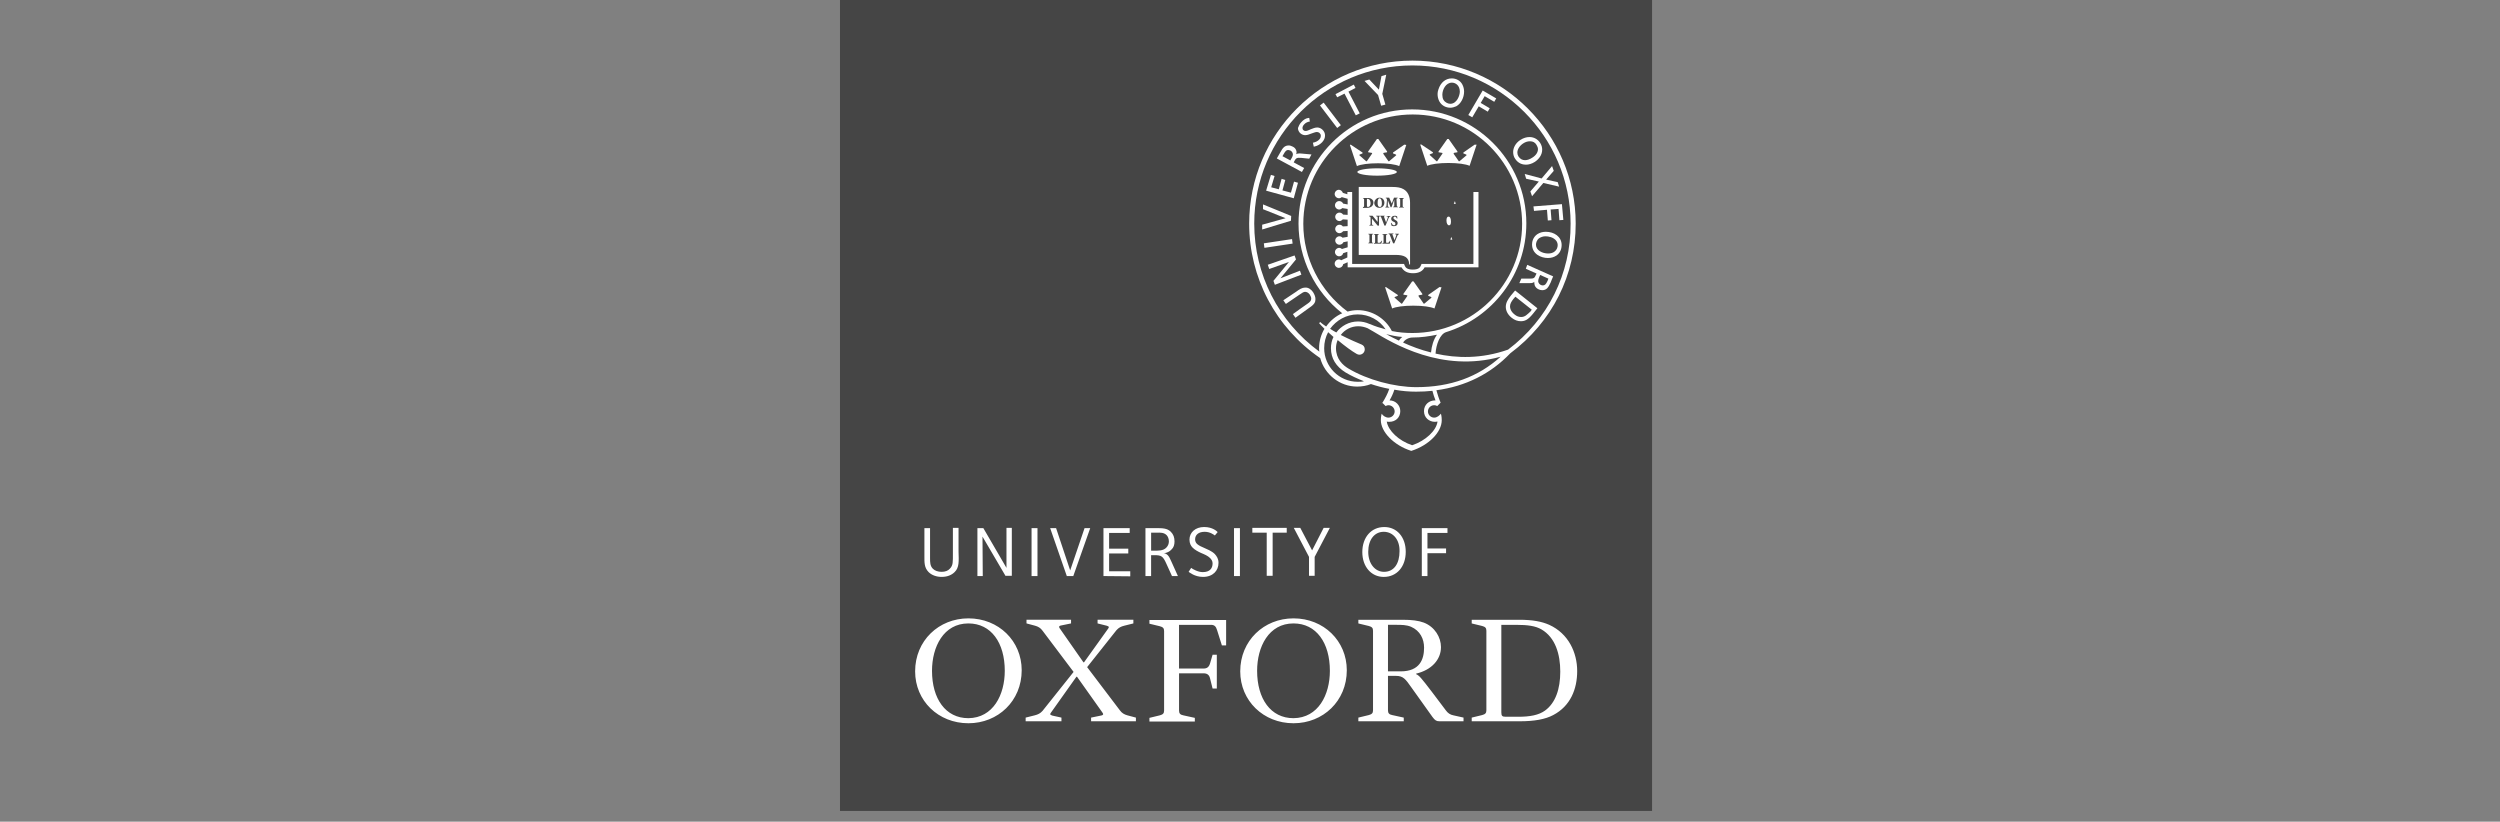 <svg fill="none" height="47" viewBox="0 0 143 47" width="143" xmlns="http://www.w3.org/2000/svg"><rect x="0" y="0" width="143" height="47" fill="#808080" stroke="none"/><path d="m48.047 0h46.451v46.387h-46.451z" fill="#454545"/><g fill="#fff"><path d="m58.441 38.338c0 1.758-1.355 3.032-3.048 3.032-1.726 0-3.048-1.29-3.048-2.968 0-1.758 1.355-3.032 3.048-3.032 1.726 0 3.048 1.29 3.048 2.968zm-.968.032c0-1.597-.774-2.71-2.081-2.71-1.419 0-2.081 1.339-2.081 2.71 0 1.597.774 2.71 2.081 2.71 1.419-.016 2.081-1.339 2.081-2.71zm19.564-.032c0 1.758-1.355 3.032-3.048 3.032-1.726 0-3.048-1.29-3.048-2.968 0-1.758 1.355-3.032 3.048-3.032 1.726 0 3.048 1.29 3.048 2.968zm-.968.032c0-1.597-.774-2.71-2.081-2.71-1.419 0-2.081 1.339-2.081 2.71 0 1.597.774 2.71 2.081 2.71 1.419-.016 2.081-1.339 2.081-2.71zm3.323.032h.726c1.097 0 1.339-.694 1.339-1.355 0-.5-.226-.968-.742-1.194-.274-.113-.532-.113-.887-.113h-.435zm1.339.919c-.339-.484-.468-.661-.887-.661h-.452v1.968c0 .161.065.242.242.274l.661.145v.21h-2.597v-.21l.597-.145c.177-.048.242-.113.242-.274v-4.548c0-.161-.065-.226-.242-.274l-.597-.145v-.21h2.532c.532 0 .903.048 1.21.161.629.242.984.839.984 1.403 0 .71-.532 1.306-1.419 1.516v.032c.177.081.274.194.903 1.016l.79 1.048c.113.161.258.258.435.29l.581.129v.21h-1.387c-.161 0-.242-.048-.387-.242zm-11.371-1.871h.242v1.935h-.242l-.145-.581c-.048-.21-.177-.29-.371-.29h-1.403v2.129c0 .161.065.242.242.274l.661.145v.21h-2.597v-.21l.597-.145c.177-.048.242-.113.242-.274v-4.548c0-.161-.065-.226-.242-.274l-.597-.145v-.21h4.387v1.452h-.242l-.274-.871c-.065-.226-.161-.306-.355-.306h-1.823v2.5h1.403c.194 0 .306-.081.371-.29zm14.822 3.807v-.21l.597-.145c.177-.048.242-.113.242-.274v-4.548c0-.161-.065-.226-.242-.274l-.597-.145v-.21h2.726c.742 0 1.274.097 1.71.29 1.097.5 1.597 1.581 1.597 2.645 0 1.032-.387 2-1.371 2.516-.452.242-1.081.355-1.903.355zm1.694-5.516v5c0 .21.048.258.258.258h.71c.677 0 1.177-.097 1.532-.355.597-.435.871-1.226.871-2.226 0-.984-.274-1.952-1.081-2.419-.339-.194-.774-.258-1.452-.258zm-25.161 5.306v.21h-2.048v-.21l.516-.129c.194-.048.323-.113.452-.258l1.774-2.226-1.774-2.355c-.113-.161-.258-.242-.435-.29l-.484-.129v-.21h2.548v.21l-.548.113c-.194.032-.145.113-.048.242l1.306 1.871h.032l1.339-1.871c.097-.129.129-.177-.048-.226l-.516-.129v-.21h2.048v.21l-.516.129c-.194.048-.323.113-.452.258l-1.677 2.113 1.871 2.468c.113.161.258.242.435.29l.484.129v.21h-2.564v-.21l.548-.113c.194-.032.161-.097.065-.226l-1.419-2h-.032l-1.419 2c-.097.129-.129.177.048.226zm-6.113-8.322c-.161.161-.403.274-.742.274-.29 0-.565-.097-.742-.274-.258-.258-.242-.565-.242-.903v-1.613h.323v1.726c0 .226 0 .435.161.597.113.113.29.177.5.177.21 0 .371-.065.468-.177.194-.194.177-.387.177-.887v-1.452h.323v1.371c.016.516.048.903-.226 1.161zm2.919.226-1.323-2.258.016 2.258h-.306v-2.742h.339l1.323 2.274v-2.29h.306v2.742h-.355zm1.484 0v-2.742h.339v2.742zm2.387 0h-.371l-.952-2.742h.339l.806 2.419.823-2.419h.323zm1.726 0v-2.742h1.5v.274h-1.177v.903h1.097v.274h-1.097v1.016h1.21v.29zm3.613-2.339c-.161-.161-.355-.145-.581-.145h-.306v1.032h.113c.274 0 .581.016.758-.177.097-.097.145-.226.145-.355 0-.161-.065-.29-.129-.355zm.306 2.339-.323-.71c-.194-.435-.29-.484-.677-.484h-.194v1.194h-.323v-2.742h.597c.371 0 .645 0 .855.21.145.145.21.323.21.548 0 .194-.048.355-.177.468-.097.113-.258.194-.435.21.097 0 .177.065.226.113.081.081.129.194.21.371l.371.823zm3.548 0v-2.742h.339v2.742zm2.21-2.484v2.468h-.339v-2.468h-.823v-.274h1.968v.274zm2.403 1.387v1.081h-.323v-1.081l-.871-1.661h.371l.677 1.29.661-1.29h.355zm3.952-1.435c-.532 0-.887.452-.887 1.145 0 .677.387 1.145.903 1.145.581 0 .887-.484.887-1.177.016-.661-.371-1.113-.903-1.113zm0 2.581c-.71 0-1.226-.581-1.226-1.419 0-.855.516-1.435 1.258-1.435.726 0 1.226.581 1.226 1.419s-.5 1.435-1.258 1.435zm2.5-2.532v.903h1.065v.274h-1.065v1.306h-.323v-2.742h1.468v.274h-1.145zm-13.613.403c0-.419.339-.726.839-.726s.742.258.774.29l-.161.194c-.065-.048-.274-.21-.581-.21-.355 0-.548.177-.548.435 0 .113.048.21.129.274.097.081.226.145.387.21.177.081.435.177.613.355.113.129.21.274.21.5 0 .452-.323.806-.887.806-.484 0-.79-.274-.823-.29l.145-.226c.081.065.387.242.661.242.419 0 .565-.226.565-.5 0-.129-.065-.226-.145-.306-.129-.129-.323-.21-.516-.29-.177-.081-.355-.177-.484-.306-.097-.097-.177-.242-.177-.452zm16.242-19.887v4.113h-2.968l-.032.081c-.048.129-.145.242-.468.242-.323 0-.419-.113-.468-.242l-.032-.081h-2.968v-4.113h-.274v.129l-.258-.081c-.032-.097-.129-.177-.226-.177-.129 0-.242.113-.242.242 0 .129.113.242.242.242.065 0 .113-.016.161-.065l.339.097v.323l-.258-.048c-.032-.081-.129-.145-.226-.145-.129 0-.242.113-.242.242s.113.242.242.242c.065 0 .129-.032.177-.081l.306.048v.339l-.258-.016c-.048-.065-.113-.113-.21-.113-.129 0-.242.113-.242.242 0 .129.113.242.242.242.081 0 .145-.048.194-.097l.274.016v.371l-.274.016c-.048-.065-.113-.097-.194-.097-.129 0-.242.113-.242.242s.113.242.242.242c.081 0 .161-.048.21-.113l.258-.016v.339l-.29.048c-.048-.048-.113-.081-.177-.081-.129 0-.242.113-.242.242s.113.242.242.242c.097 0 .194-.065.226-.145l.242-.048v.339l-.323.097c-.048-.032-.097-.065-.161-.065-.129 0-.242.113-.242.242s.113.242.242.242c.113 0 .21-.081.226-.177l.242-.081v.323l-.355.161c-.032-.032-.081-.048-.129-.048-.129 0-.242.113-.242.242 0 .129.113.242.242.242.113 0 .226-.081.242-.21l.258-.113v.29h3.081c.129.226.339.339.661.339.323 0 .548-.113.661-.339h3.081v-4.306z"/><path d="m78.77 10.048c.624 0 1.129-.094 1.129-.21s-.505-.21-1.129-.21c-.624 0-1.129.094-1.129.21s.505.21 1.129.21z"/><path d="m80.324 8.274-.645.452v.048l.161.065c.032.016.032.032.016.048l-.403.339h-.032l-.29-.419c-.016-.032-.016-.048.016-.065l.194-.032v-.048l-.5-.71h-.081l-.5.71v.048l.194.032c.032 0 .048.032.016.065l-.29.419h-.032l-.387-.339c-.016-.016-.016-.032.016-.048l.161-.065v-.048l-.677-.452-.048.016.403 1.21c.21-.097.661-.161 1.21-.161s1 .065 1.21.161l.403-1.21z"/><path d="m82.339 16.419-.645.452v.048l.161.065c.032.016.032.032.016.048l-.403.339h-.032l-.29-.419c-.016-.032-.016-.048.016-.065l.194-.032v-.048l-.5-.71h-.081l-.5.71v.048l.194.032c.032 0 .048.032.016.065l-.29.419h-.032l-.387-.339c-.016-.016-.016-.032.016-.048l.161-.065v-.048l-.677-.452-.048.016.403 1.21c.21-.097.661-.161 1.21-.161.548 0 1.0.065 1.21.161l.403-1.21z"/><path d="m84.348 8.274-.645.452v.048l.161.065c.032.016.032.032.016.048l-.403.339h-.032l-.29-.419c-.016-.032-.016-.048.016-.065l.194-.032v-.048l-.5-.71h-.081l-.5.71v.048l.194.032c.032 0 .048.032.016.065l-.29.419h-.032l-.387-.355c-.016-.016-.016-.032.016-.048l.161-.065v-.048l-.677-.452-.048.016.403 1.21c.21-.097.661-.161 1.21-.161.548 0 1 .065 1.21.161l.403-1.21zm-3.693 3.323c0-.339-.113-.629-.371-.774-.161-.097-.371-.129-.645-.129h-1.919v3.887h2.097c.484 0 .774.113.79.548h.048zm-1.419.242c.048 0 .065-.016.065-.048 0-.032.016-.065.016-.145l.016-.177c0-.113 0-.113-.065-.129v-.032h.194l.145.339.129-.339h.21v.032c-.065 0-.065.016-.065.097l.016.29c0 .097-0.0.097.065.097v.032h-.274v-.032c.065 0 .065-.016.065-.097v-.306l-.161.435h-.048l-.161-.403v.339c0 .032.016.032.081.048v.032h-.21zm.5.855c-.081-.032-.161-.081-.161-.177 0-.097.065-.177.21-.177.032 0 .048 0 .081.016.016 0 .032.016.048.016 0 .032.016.081.016.129h-.032c-.016-.048-.048-.113-.113-.113-.048 0-.081.032-.081.081 0 .048.032.065.081.097l.016.016c.081.032.145.081.145.177 0 .113-.081.177-.21.177-.032 0-.065 0-.097-.016-.032-.016-.048-.016-.048-.016 0-.032-.016-.081-.032-.145l.032-.016c.016.048.065.145.145.145.048 0 .081-.032.081-.081 0-.065-.032-.097-.081-.113zm-.565-.274c.016.048.081.21.113.306.032-.081.081-.242.097-.274.016-.048.016-.065-.032-.065h-.032v-.032h.21v.032c-.048 0-.065.016-.097.081 0 .016-.113.274-.177.435h-.065c-.065-.161-.145-.371-.177-.452-.032-.081-.048-.081-.081-.081v-.032h.274v.032h-.032c-.016.016-.016.032 0 .048zm-.258-1.113c.161 0 .274.113.274.29s-.129.29-.29.29c-.177 0-.29-.129-.29-.29.016-.129.113-.29.306-.29zm-.952.565v-.032c.065 0 .065-.016.065-.097v-.29c0-.097 0-.097-.065-.097v-.032h.258c.113 0 .194.016.258.081.048.032.081.097.081.177 0 .21-.161.306-.355.306h-.242zm.581 1.532c-.065 0-.065.016-.065.097v.29c0 .097 0 .097.065.097v.032h-.274v-.032c.065 0 .065-.016.065-.097v-.29c0-.097 0-.097-.065-.097v-.032h.274zm0-.5h-.21v-.032c.032 0 .065-.016.065-.048v-.323c0-.065 0-.081-.016-.097-.016-.016-.032-.016-.065-.032v-.032h.194l.29.355v-.113-.161c0-.032-.032-.048-.081-.048v-.032h.226v.032c-.048 0-.065.016-.065.048v.484h-.081l-.323-.403v.323c0 .032.032.048.081.048zm.468 1.032h-.419v-.032c.065 0 .065-.016.065-.097v-.29c0-.097 0-.097-.065-.097v-.032h.274v.032c-.065 0-.065.016-.065.097v.29c0 .048 0 .065.016.081h.065c.032 0 .065 0 .081-.032.016-.016.032-.032.048-.081h.032c0 .048-.016.129-.032.161zm.484 0h-.419v-.032c.065 0 .065-.016.065-.097v-.29c0-.097 0-.097-.065-.097v-.032h.274v.032c-.065 0-.065.016-.065.097v.29c0 .048 0 .065.016.081h.065c.032 0 .065 0 .081-.032.016-.016.032-.032.048-.081h.032c0 .048-.032.129-.032.161zm.532-.532c-.048 0-.065.016-.097.081 0 .016-.113.274-.177.435h-.065c-.065-.161-.145-.371-.177-.452-.032-.081-.048-.081-.081-.081v-.032h.274v.032h-.032c-.032 0-.032.016-.016.048.016.048.081.21.113.306.032-.081.081-.242.097-.274.016-.048.016-.065-.032-.065h-.032v-.032h.21zm.274-2.048c-.065 0-.065.016-.065.097v.29c0 .097 0 .097.065.097v.032h-.274v-.032c.065 0 .065-.016.065-.097v-.29c0-.097 0-.097-.065-.097v-.032h.274z"/><path d="m78.22 11.371h-.032v.371c0 .081.016.097.065.097.081 0 .145-.081.145-.226-.016-.194-.097-.242-.177-.242zm.71.468c.081 0 .113-.065.113-.226 0-.177-.065-.274-.129-.274s-.113.081-.113.226c-.016.161.032.274.129.274zm4.081 1.71-.048.161h.113zm.21-2.048-.065.161h.113zm-.484 1.113c0 .161.065.274.145.274.081 0 .113-.065.113-.226 0-.177-.065-.274-.129-.274-.081 0-.129.065-.129.226z"/><path d="m75.115 16.725c.081.129.129.258.129.387 0 .161-.048.29-.339.484l-.806.581-.145-.21s.823-.597.839-.597c.145-.097.21-.177.21-.29 0-.065-.032-.145-.081-.226-.081-.113-.177-.161-.274-.161-.081 0-.177.065-.339.177l-.758.516-.145-.21.726-.484c.194-.145.355-.242.516-.242.21-.016.371.129.468.274zm-2.597-1.581 1.532-.532.081.226-.887 1.081 1.113-.435.081.226-1.516.581-.081-.226.887-1.081-1.129.403zm-.226-1.226 1.613-.242.032.258-1.613.242zm-.048-1.952v-.274l1.613.661-.016.274-1.645.5v-.274l1.339-.371zm1.468-3.645c-.226 0-.339.129-.484.403l-.194.339 1.435.774.129-.226-.597-.323.032-.065c.097-.177.129-.21.387-.194l.468.048.129-.242-.532-.048c-.113-.016-.194-.016-.258 0-.016 0-.048.016-.081.032 0-.032.016-.065.016-.081 0-.048 0-.097-.016-.129-.032-.097-.097-.177-.21-.226-.065-.032-.145-.065-.226-.065zm-.29.5c.097-.177.161-.242.258-.242.032 0 .081.016.129.032.065.032.113.097.129.145 0 .016.016.048.016.065 0 .097-.048.194-.113.29l-.032.065-.452-.242zm2.081-2.79.21-.161.984 1.29-.21.161zm.887-.645 1.048-.548.097.194-.403.21.645 1.242-.226.113-.645-1.242-.419.21zm2.629-1.032.274-.081-.226 1.097.177.613-.242.065-.177-.613-.774-.806.274-.081.548.581zm4.968 2.226.823-1.403.774.452-.113.194-.548-.323-.226.387.516.306-.113.194-.516-.306-.371.629zm4.194 3.629.597-.71.097.274-.435.5.661.145.081.258-.903-.21-.645.758-.097-.274.484-.565-.726-.161-.081-.274zm-.468 1.597 1.629-.129.081.903-.226.016-.048-.645-.452.032.048.613-.21.016-.048-.613-.742.065zm.71 1.452c-.194 0-.355.048-.5.145-.242.177-.29.435-.29.581 0 .548.516.774.903.774.194 0 .355-.048.5-.145.274-.194.29-.5.29-.597 0-.484-.435-.758-.903-.758zm.129 1.242c-.323 0-.694-.177-.694-.5 0-.113.048-.274.177-.371.097-.065.226-.113.371-.113.161 0 .452.048.613.258.048.065.081.161.081.242 0 .129-.048.274-.177.371-.097.081-.226.113-.371.113zm-1.065-6.661c-.161 0-.339.048-.516.161-.306.194-.419.484-.419.694 0 .129.032.274.113.387.177.274.435.339.613.339.161 0 .339-.048.516-.161.194-.129.419-.371.419-.694 0-.129-.032-.258-.113-.387-.145-.226-.371-.339-.613-.339zm-.258 1.323c-.145 0-.274-.065-.371-.21-.048-.081-.065-.145-.065-.226 0-.177.113-.371.323-.516.145-.097.274-.129.403-.129.161 0 .29.065.371.21.048.081.081.161.081.242 0 .177-.113.355-.323.484-.145.097-.29.145-.419.145zm-4.194-4.677c-.339 0-.629.226-.758.629-.032.097-.048.177-.048.258 0 .161.032.29.097.419.145.274.419.371.629.371.113 0 .226-.032.339-.081.274-.145.452-.5.452-.839 0-.145-.032-.274-.097-.403-.113-.226-.355-.355-.613-.355zm-.081 1.452c-.113 0-.29-.065-.387-.226-.048-.081-.065-.194-.065-.29 0-.29.194-.694.548-.694.194 0 .452.145.452.516 0 .21-.161.694-.548.694zm-8.935 4.452.226.065-.242.887-1.581-.435.274-.903.21.065-.194.645.435.113.161-.597.21.065-.161.597.484.129zm.419-3.403c.226-.258.452-.242.452-.242l.032.21s-.177 0-.323.161c-.065.065-.097.145-.097.21 0 .048.016.097.065.129.113.097.306-.016.419-.065.097-.032.226-.097.355-.097.097 0 .194.032.29.113.113.097.161.226.161.339 0 .145-.048.258-.161.387-.21.226-.484.258-.484.258l-.048-.226c.161-.032.29-.097.371-.194.065-.065.081-.145.081-.21 0-.065-.032-.113-.081-.161-.048-.032-.097-.048-.145-.048-.097 0-.226.065-.339.097-.194.081-.403.145-.597-.016-.097-.081-.145-.194-.145-.306.032-.081.081-.226.194-.339zm12.839 8.387.613.274-.032.065c-.081.194-.113.226-.371.226h-.468l-.113.258h.532c.113 0 .194 0 .258-.032.016-.016.048-.016.065-.048v.048c0 .065.016.113.032.177.081.177.274.258.419.258.258 0 .355-.161.484-.435 0-.016.145-.355.145-.355l-1.484-.661zm.968.952c-.081 0-.194-.048-.242-.161-.016-.032-.016-.065-.016-.097 0-.097.048-.177.081-.274l.032-.065.468.21-.048.129c-.097.21-.161.258-.274.258zm-1.823.581c-.161.21-.29.403-.29.645 0 .21.097.435.339.629.161.129.339.194.516.194.226 0 .403-.065.694-.419l.258-.323-1.274-1.016zm.581 1.226c-.129 0-.258-.048-.371-.145-.129-.097-.258-.258-.258-.468 0-.145.081-.274.194-.419l.113-.129.935.742-.065.097c-.21.194-.323.323-.548.323z"/><path d="m90.13 12.79c0-5.129-4.194-9.323-9.339-9.323-5.145 0-9.339 4.177-9.339 9.323 0 3.081 1.516 5.952 4.064 7.694.258.935 1.113 1.629 2.113 1.629.274 0 .548-.048.79-.145.339.113.694.21 1.048.274-.097.29-.242.548-.387.79-.145.242 0 0-.016 0l.194.194c.048-.032.113-.048.161-.048.194 0 .355.161.355.355 0 .194-.161.355-.355.355-.161 0-.323-.113-.387-.226 0 0-.048.161-.048.371 0 .661.726 1.435 1.742 1.758 1.016-.323 1.742-1.081 1.742-1.758 0-.226-.048-.371-.048-.371-.081.097-.21.226-.387.226-.194 0-.355-.161-.355-.355 0-.194.161-.355.355-.355.065 0 .129.016.177.048l.194-.194c-.113-.258-.177-.484-.242-.71 1.677-.226 3.097-.935 4.226-2.113 2.403-1.79 3.742-4.484 3.742-7.419zm-12.468 9.048c-1.065 0-1.919-.871-1.919-1.919 0-.339.081-.645.226-.919.097.097.21.177.306.274-.097.194-.145.419-.145.645 0 .581.29 1.048.839 1.387.323.194.677.355 1.048.5-.097.032-.226.032-.355.032zm3.129-2.79c-.403 0-.79-.032-1.177-.113-.371-.726-1.129-1.194-1.952-1.194-.21 0-.403.032-.581.081-1.581-1.177-2.532-3.048-2.532-5.016 0-3.452 2.806-6.258 6.258-6.258s6.258 2.806 6.258 6.258c0 3.452-2.823 6.242-6.274 6.242zm1.403.097c-.194.274-.306.645-.339 1.016-.597-.145-1.129-.355-1.597-.565.097-.177.339-.29.532-.29.484 0 .952-.065 1.403-.161zm-1.984.129c-.081.065-.145.129-.194.21-.242-.113-.532-.258-.726-.371.274.065.629.145.919.161zm-2.548-1.29c.645 0 1.242.323 1.597.855-.306-.081-.613-.177-.903-.306h-.016c-.21-.097-.435-.145-.661-.145-.516 0-.968.258-1.242.629-.113-.065-.242-.129-.355-.21.355-.484.919-.823 1.581-.823zm4.419 4.919c-.339 0-.629.242-.629.613s.29.613.629.613c.048 0 .097-.016.145-.016-.065.516-.677 1.097-1.452 1.355-.774-.258-1.371-.839-1.452-1.355.048.016.097.016.145.016.371 0 .629-.258.629-.613 0-.339-.274-.613-.613-.613.113-.194.21-.403.274-.613.435.081.855.113 1.242.113.323 0 .629-.016.935-.048.048.177.097.355.177.548zm-1.065-.758c-1.258 0-2.807-.419-3.887-1.065-.323-.194-.71-.548-.71-1.161 0-.161.032-.323.097-.468.403.339.823.645 1.081.79.065.032.097.048.161.048.161 0 .306-.129.306-.306 0-.129-.065-.226-.177-.274-.226-.097-.694-.29-1.194-.548.226-.306.597-.5 1-.5.194 0 .371.048.532.113l.339.194c1.097.661 3.903 2.371 7.274 1.435-1.29 1.161-2.871 1.742-4.822 1.742zm5.242-2.145c-1.516.532-2.935.5-4.145.226.032-.532.258-1.113.597-1.226 2.661-.823 4.597-3.306 4.597-6.226 0-3.597-2.935-6.516-6.532-6.516-3.597 0-6.5 2.935-6.5 6.532 0 2 .935 3.903 2.5 5.129-.371.161-.694.435-.919.758-.113-.081-.242-.161-.339-.258l-.065.065c.065.081.177.194.306.323-.194.323-.306.71-.306 1.113 0 .065 0 .129.016.194-2.339-1.71-3.726-4.419-3.726-7.322 0-5 4.064-9.048 9.048-9.048 4.984 0 9.048 4.064 9.048 9.048.016 2.855-1.29 5.484-3.581 7.21z"/></g></svg>